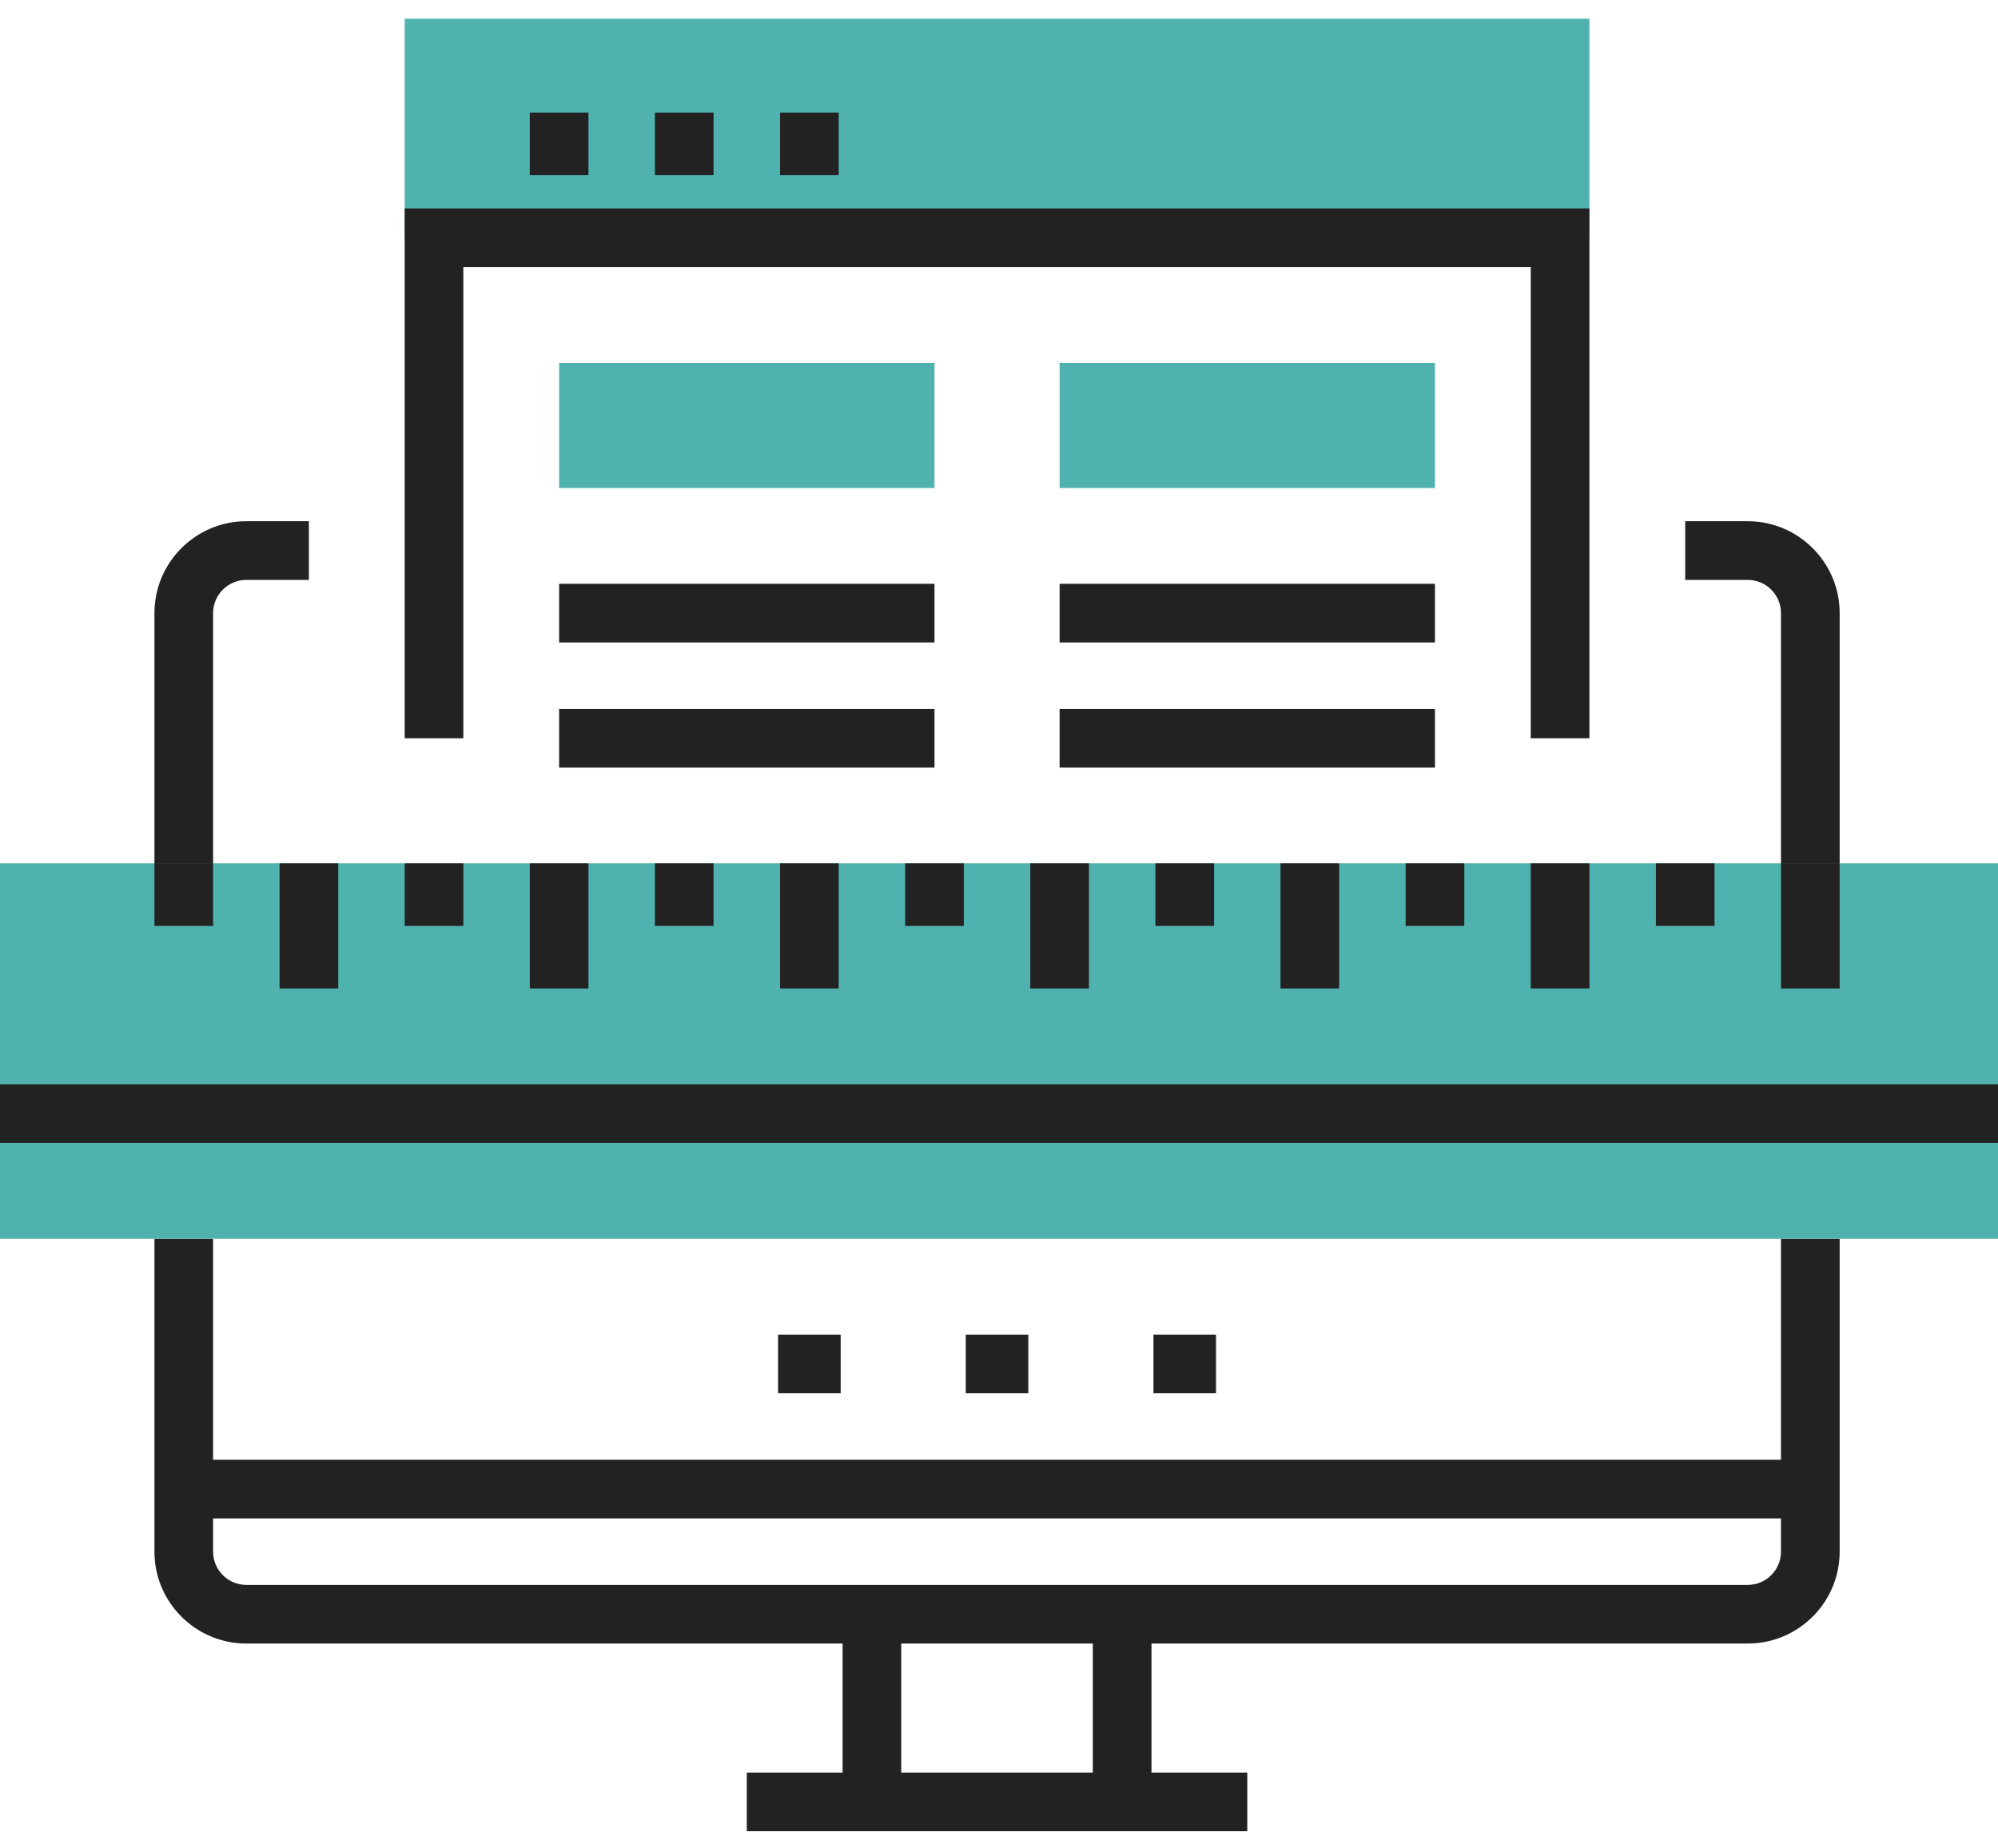 <?xml version="1.0" encoding="UTF-8"?> <svg xmlns="http://www.w3.org/2000/svg" xmlns:xlink="http://www.w3.org/1999/xlink" width="80px" height="74px" viewBox="0 0 80 74" version="1.1"><!-- Generator: Sketch 63.1 (92452) - https://sketch.com --><title>webdesign</title><desc>Created with Sketch.</desc><g id="PAGES-EXPERTISES" stroke="none" stroke-width="1" fill="none" fill-rule="evenodd"><g id="IDENTITE-VISUELLE" transform="translate(-370, -933)"><g id="SOUS-NAV" transform="translate(20, 840)"><g id="webdesign" transform="translate(350, 90)"><g><rect id="Webdesign" x="0" y="0" width="80" height="80"></rect><g id="Webdesign1" transform="translate(0, 3.75)" fill-rule="nonzero"><g id="Group"><g><path d="M8.532,33.816 L6.184,33.816 L6.184,23.796 C6.184,21.768 7.835,20.117 9.863,20.117 L12.368,20.117 L12.368,22.466 L9.863,22.466 C9.129,22.466 8.532,23.063 8.532,23.796 L8.532,33.816 Z" id="Path" fill="#222222"></path><path d="M73.66,33.816 L71.311,33.816 L71.311,23.796 C71.311,23.063 70.714,22.466 69.98,22.466 L67.476,22.466 L67.476,20.117 L69.98,20.117 C72.009,20.117 73.66,21.768 73.66,23.796 L73.66,33.816 Z" id="Path" fill="#222222"></path><g fill="#50B2AF" id="Rectangle"><g><rect x="16.204" y="0" width="47.437" height="8.767"></rect><rect x="0" y="33.813" width="80" height="15.029"></rect><rect x="22.388" y="13.777" width="15.029" height="5.01"></rect></g><rect x="42.427" y="13.777" width="15.029" height="5.01"></rect></g><path d="M71.311,48.845 L71.311,57.691 L8.532,57.691 L8.532,48.845 L6.184,48.845 L6.184,61.37 C6.184,63.398 7.835,65.049 9.863,65.049 L33.738,65.049 L33.738,70.215 L29.902,70.215 L29.902,72.563 L49.941,72.563 L49.941,70.215 L46.106,70.215 L46.106,65.049 L69.98,65.049 C72.009,65.049 73.66,63.398 73.66,61.37 L73.66,48.845 L71.311,48.845 Z M43.757,70.215 L36.086,70.215 L36.086,65.049 L43.757,65.049 L43.757,70.215 Z M69.98,62.701 L9.863,62.701 C9.129,62.701 8.532,62.104 8.532,61.37 L8.532,60.039 L71.311,60.039 L71.311,61.37 C71.311,62.104 70.714,62.701 69.98,62.701 Z" id="Shape" fill="#222222"></path><rect id="Rectangle" fill="#222222" x="31.155" y="52.681" width="2.505" height="2.348"></rect><rect id="Rectangle" fill="#222222" x="38.669" y="52.681" width="2.505" height="2.348"></rect><rect id="Rectangle" fill="#222222" x="46.184" y="52.681" width="2.505" height="2.348"></rect><polygon id="Path" fill="#222222" points="63.64 28.806 61.292 28.806 61.292 9.941 18.552 9.941 18.552 28.806 16.204 28.806 16.204 7.593 63.64 7.593"></polygon><rect id="Rectangle" fill="#222222" x="21.213" y="3.757" width="2.348" height="2.505"></rect><rect id="Rectangle" fill="#222222" x="31.233" y="3.757" width="2.348" height="2.505"></rect><rect id="Rectangle" fill="#222222" x="26.223" y="3.757" width="2.348" height="2.505"></rect><rect id="Rectangle" fill="#222222" x="0" y="42.659" width="80" height="2.349"></rect><rect id="Rectangle" fill="#222222" x="6.184" y="33.813" width="2.348" height="2.505"></rect><rect id="Rectangle" fill="#222222" x="11.194" y="33.813" width="2.348" height="5.01"></rect><rect id="Rectangle" fill="#222222" x="16.204" y="33.813" width="2.348" height="2.505"></rect><rect id="Rectangle" fill="#222222" x="21.213" y="33.813" width="2.348" height="5.01"></rect><rect id="Rectangle" fill="#222222" x="26.223" y="33.813" width="2.348" height="2.505"></rect><rect id="Rectangle" fill="#222222" x="31.233" y="33.813" width="2.348" height="5.01"></rect><rect id="Rectangle" fill="#222222" x="36.243" y="33.813" width="2.348" height="2.505"></rect><rect id="Rectangle" fill="#222222" x="41.252" y="33.813" width="2.349" height="5.01"></rect><rect id="Rectangle" fill="#222222" x="46.262" y="33.813" width="2.349" height="2.505"></rect><rect id="Rectangle" fill="#222222" x="51.272" y="33.813" width="2.349" height="5.01"></rect><rect id="Rectangle" fill="#222222" x="56.282" y="33.813" width="2.349" height="2.505"></rect><rect id="Rectangle" fill="#222222" x="61.292" y="33.813" width="2.349" height="5.01"></rect><rect id="Rectangle" fill="#222222" x="66.301" y="33.813" width="2.349" height="2.505"></rect><rect id="Rectangle" fill="#222222" x="71.311" y="33.813" width="2.349" height="5.01"></rect><rect id="Rectangle" fill="#222222" x="22.388" y="27.632" width="15.029" height="2.349"></rect><rect id="Rectangle" fill="#222222" x="42.427" y="27.632" width="15.029" height="2.349"></rect><rect id="Rectangle" fill="#222222" x="22.388" y="22.622" width="15.029" height="2.349"></rect><rect id="Rectangle" fill="#222222" x="42.427" y="22.622" width="15.029" height="2.349"></rect></g></g></g></g></g></g></g></g></svg> 
